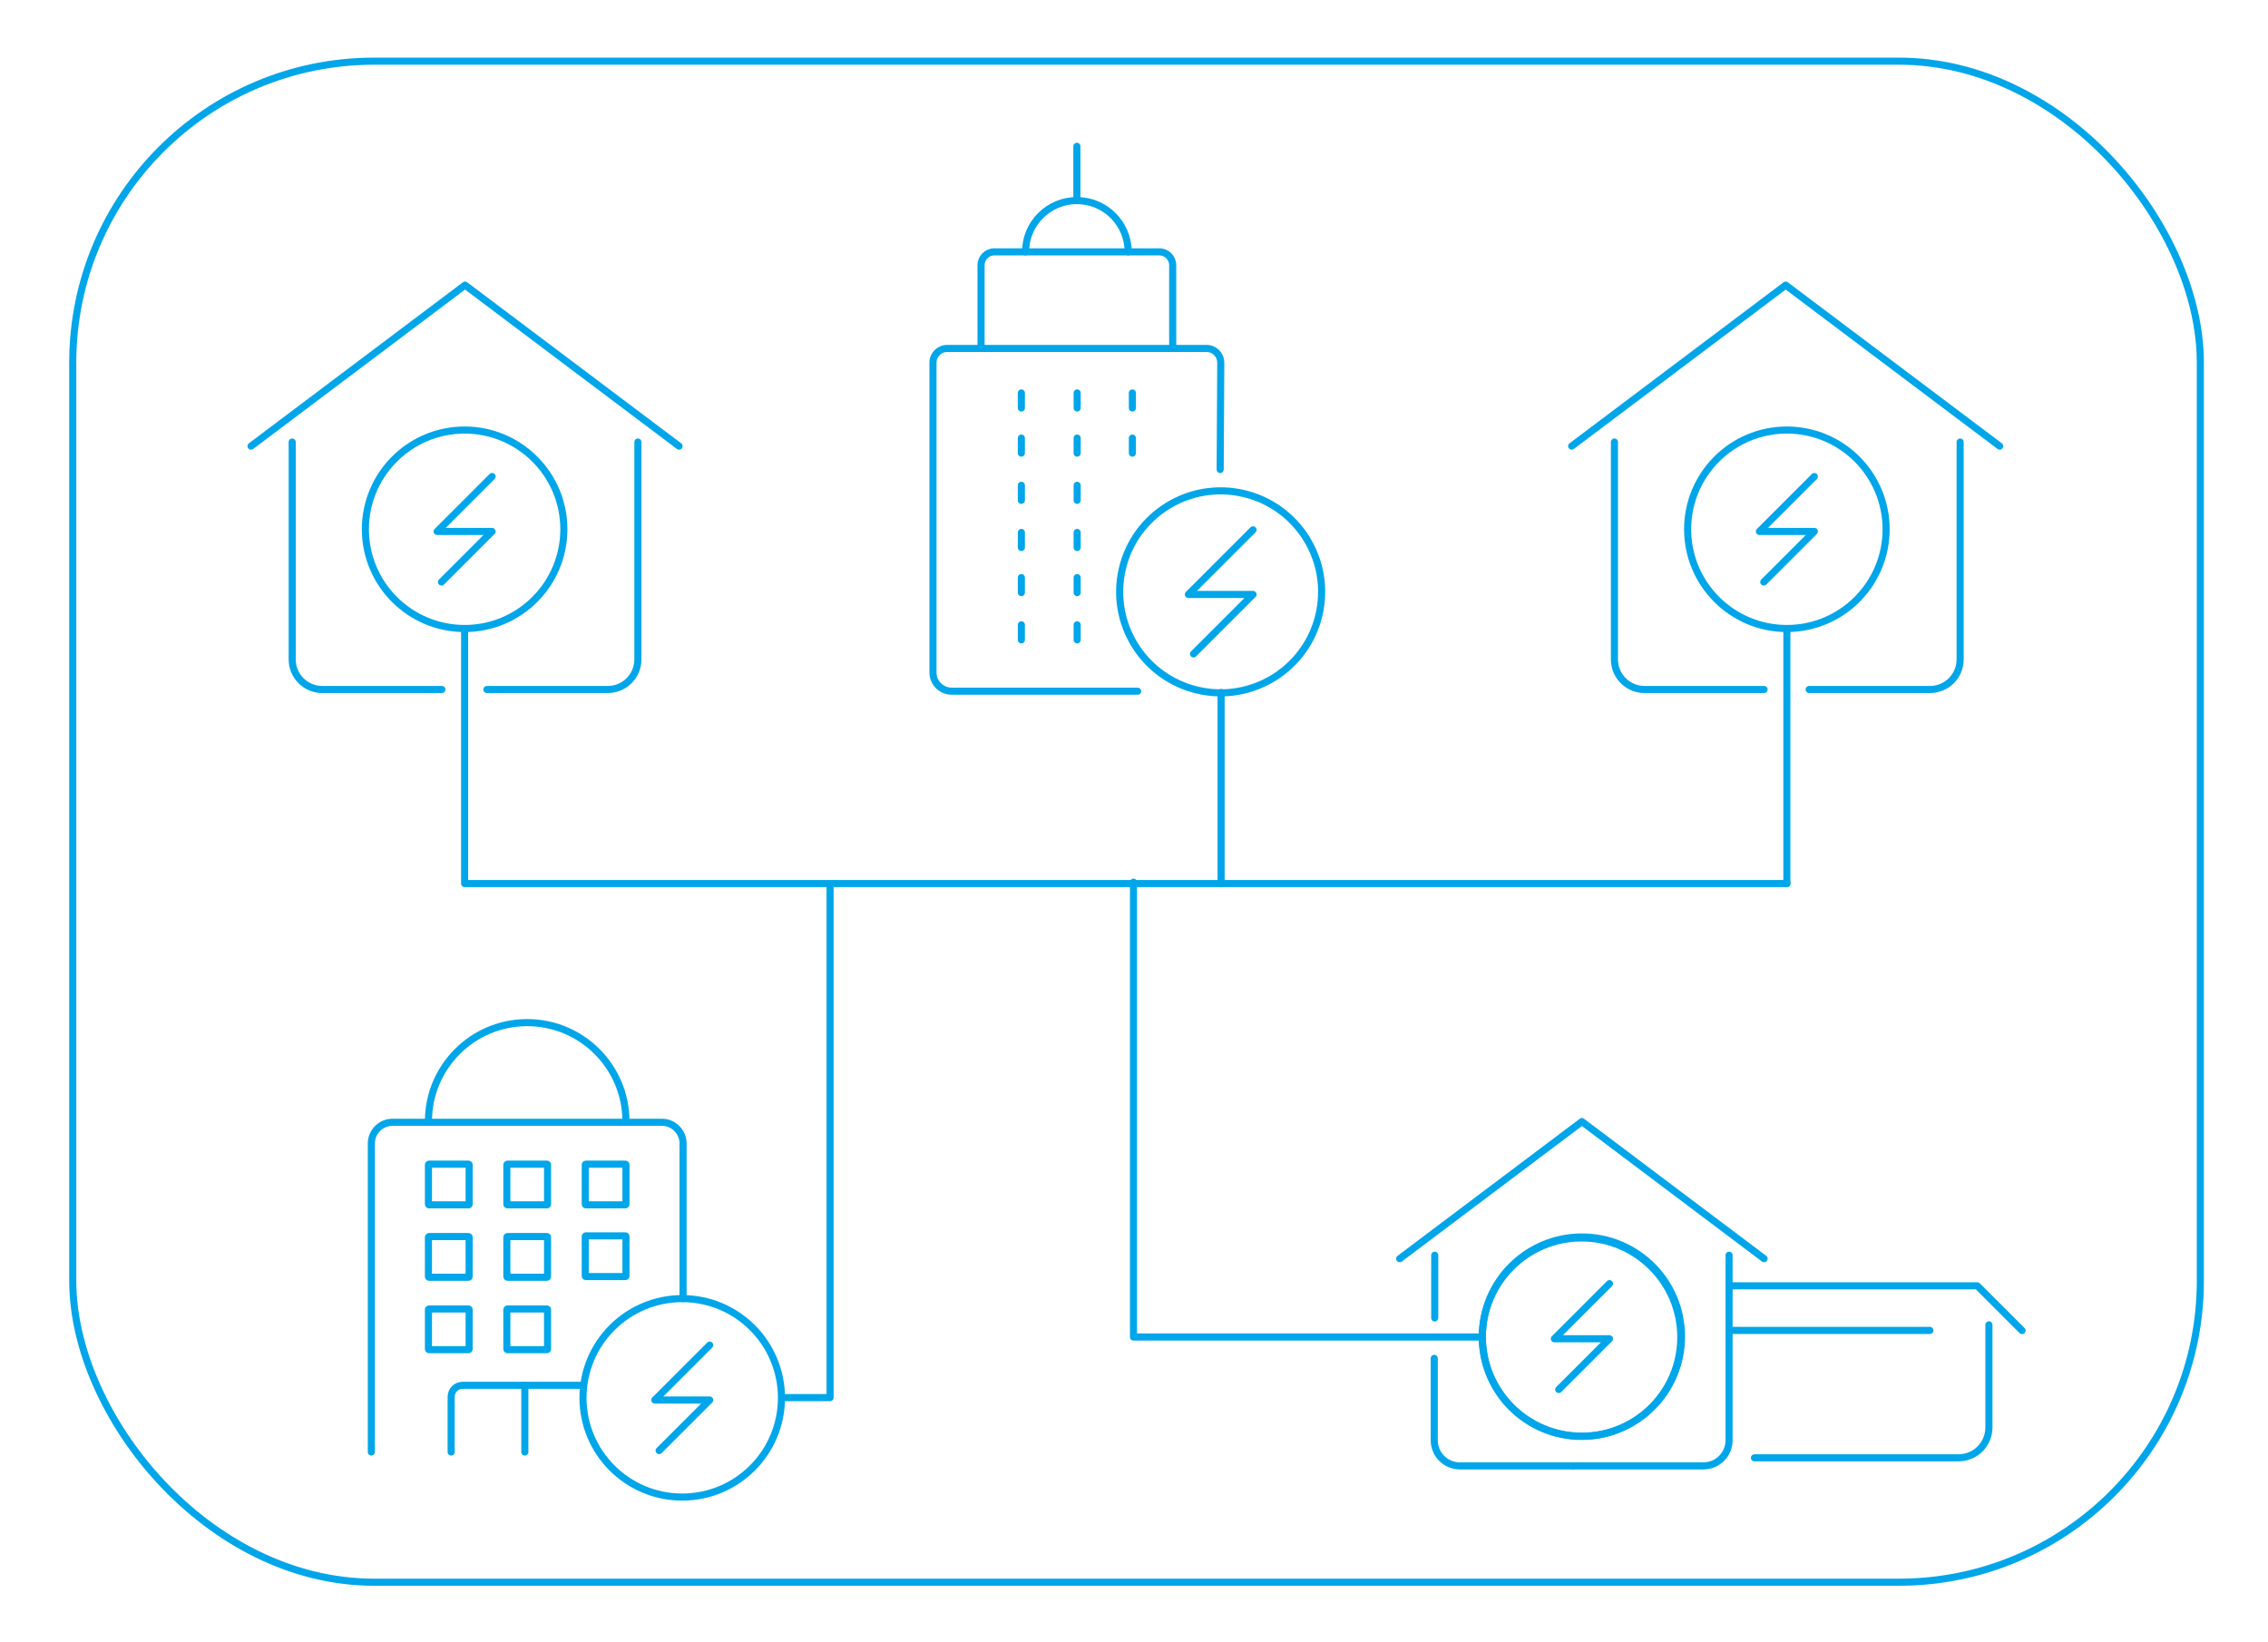 <?xml version="1.0" encoding="UTF-8"?><svg id="Layer_1" xmlns="http://www.w3.org/2000/svg" viewBox="0 0 2237.57 1619.71"><defs><style>.cls-1{fill:none;stroke:#00a6e9;stroke-linecap:round;stroke-linejoin:round;stroke-width:7px;}</style></defs><g><polyline class="cls-1" points="669.94 440.15 458.8 281.3 247.67 440.15"/><polyline class="cls-1" points="1972.87 440.15 1761.73 281.3 1550.59 440.15"/><path class="cls-1" d="M288.28,436.13v214.46c0,16.39,13.28,29.67,29.67,29.67h117.99"/><path class="cls-1" d="M629.33,436.13v214.46c0,16.39-13.28,29.67-29.67,29.67h-119.3"/><polyline class="cls-1" points="485.48 470.14 431.29 524.33 485.48 524.33 435.59 574.23"/><circle class="cls-1" cx="458.39" cy="522.18" r="97.9"/><circle class="cls-1" cx="1560.34" cy="1319.26" r="97.9"/><path class="cls-1" d="M1592.78,436.13v214.46c0,16.39,13.28,29.67,29.67,29.67h117.99"/><path class="cls-1" d="M1933.83,436.13v214.46c0,16.39-13.28,29.67-29.67,29.67h-119.3"/><polyline class="cls-1" points="1789.99 470.14 1735.8 524.33 1789.99 524.33 1740.1 574.23"/><circle class="cls-1" cx="1762.89" cy="522.18" r="97.9"/><g><g><polyline class="cls-1" points="1236.19 522.73 1172.44 586.48 1236.19 586.48 1177.5 645.17"/><circle class="cls-1" cx="1204.32" cy="583.95" r="99.63" transform="translate(359.29 1621.89) rotate(-76.72)"/></g><g><line class="cls-1" x1="1007.65" y1="493.64" x2="1007.65" y2="478.79"/><g><line class="cls-1" x1="1007.65" y1="447.07" x2="1007.65" y2="432.22"/><line class="cls-1" x1="1007.65" y1="402.52" x2="1007.65" y2="387.67"/></g><line class="cls-1" x1="1062.7" y1="493.64" x2="1062.7" y2="478.79"/><g><line class="cls-1" x1="1062.7" y1="447.07" x2="1062.7" y2="432.22"/><line class="cls-1" x1="1062.7" y1="402.52" x2="1062.7" y2="387.67"/></g><g><line class="cls-1" x1="1117.19" y1="447.07" x2="1117.19" y2="432.22"/><line class="cls-1" x1="1117.19" y1="402.52" x2="1117.19" y2="387.67"/></g><line class="cls-1" x1="1007.65" y1="631.28" x2="1007.65" y2="616.43"/><g><line class="cls-1" x1="1007.65" y1="584.71" x2="1007.65" y2="569.86"/><line class="cls-1" x1="1007.65" y1="540.16" x2="1007.65" y2="525.31"/></g><line class="cls-1" x1="1062.7" y1="631.28" x2="1062.7" y2="616.43"/><g><line class="cls-1" x1="1062.7" y1="584.71" x2="1062.7" y2="569.86"/><line class="cls-1" x1="1062.7" y1="540.16" x2="1062.7" y2="525.31"/></g><path class="cls-1" d="M1122.35,681.92h-183.44c-10.19,0-18.46-8.26-18.46-18.46V357.77c0-7.73,6.27-14,14.01-14h255.91c7.73,0,14,6.27,14,14l-.56,105.45"/><path class="cls-1" d="M967.88,343.77v-82.13c0-7.27,5.89-13.16,13.16-13.16h162.76c7.27,0,13.16,5.89,13.16,13.16v82.13"/><path class="cls-1" d="M1011.82,248.49c0-27.95,22.65-50.6,50.6-50.6s50.6,22.66,50.6,50.6"/><line class="cls-1" x1="1062.42" y1="197.88" x2="1062.42" y2="144.34"/></g></g><polyline class="cls-1" points="1740.44 1241.82 1560.68 1106.56 1380.91 1241.82"/><path class="cls-1" d="M1415.48,1238.39v61.88"/><path class="cls-1" d="M1415,1340.17v80.82c0,13.95,11.31,25.26,25.26,25.26h111.72"/><path class="cls-1" d="M1705.87,1238.39v182.59c0,13.95-11.31,25.26-25.26,25.26h-128.63"/><g><polyline class="cls-1" points="1587.89 1266.43 1533.5 1320.82 1587.89 1320.82 1537.81 1370.89"/><circle class="cls-1" cx="1560.69" cy="1318.66" r="98.26"/></g><polyline class="cls-1" points="1708.7 1268.59 1950.8 1268.59 1994.92 1312.71"/><path class="cls-1" d="M1962.22,1307.06v101.3c0,16.53-13.4,29.93-29.93,29.93h-201.38"/><line class="cls-1" x1="1707.61" y1="1312.59" x2="1904" y2="1312.59"/><polyline class="cls-1" points="458.39 620.09 458.39 871.72 1204.71 871.72 1204.71 683.2"/><polyline class="cls-1" points="818.94 873.11 818.94 1378.89 772.01 1378.89"/><polyline class="cls-1" points="1118.29 870.35 1118.29 1117.46 1118.29 1319.1 1462.44 1319.1"/><g><polyline class="cls-1" points="700.17 1327.07 645.98 1381.26 700.17 1381.26 650.28 1431.15"/><circle class="cls-1" cx="673.07" cy="1379.11" r="97.9"/><path class="cls-1" d="M422.69,1106.34c0-53.81,43.62-97.43,97.43-97.43s97.43,43.62,97.43,97.43"/><path class="cls-1" d="M673.9,1281.2v-152.99c0-11.59-9.39-20.98-20.98-20.98H387.33c-11.59,0-20.98,9.39-20.98,20.98v304.36"/><path class="cls-1" d="M445.1,1432.57v-54.44c0-6.3,5.11-11.4,11.4-11.4h117.01"/><line class="cls-1" x1="517.79" y1="1366.73" x2="517.79" y2="1432.57"/><rect class="cls-1" x="422.69" y="1148.55" width="40.15" height="40.15" rx=".53" ry=".53"/><rect class="cls-1" x="500.05" y="1148.55" width="40.15" height="40.15" rx=".53" ry=".53"/><rect class="cls-1" x="577.41" y="1148.55" width="40.15" height="40.15" rx=".53" ry=".53"/><rect class="cls-1" x="577.41" y="1219.28" width="40.15" height="40.15" rx=".53" ry=".53"/><rect class="cls-1" x="422.69" y="1219.99" width="40.15" height="40.15" rx=".53" ry=".53"/><rect class="cls-1" x="500.05" y="1219.99" width="40.15" height="40.15" rx=".53" ry=".53"/><rect class="cls-1" x="422.69" y="1291.44" width="40.15" height="40.15" rx=".53" ry=".53"/><rect class="cls-1" x="500.05" y="1291.44" width="40.15" height="40.15" rx=".53" ry=".53"/></g><line class="cls-1" x1="1204.71" y1="871.72" x2="1762.89" y2="871.72"/><line class="cls-1" x1="1762.89" y1="620.09" x2="1762.89" y2="871.72"/></g><rect class="cls-1" x="71.78" y="60.34" width="2099.04" height="1500.67" rx="297.38" ry="297.38"/></svg>